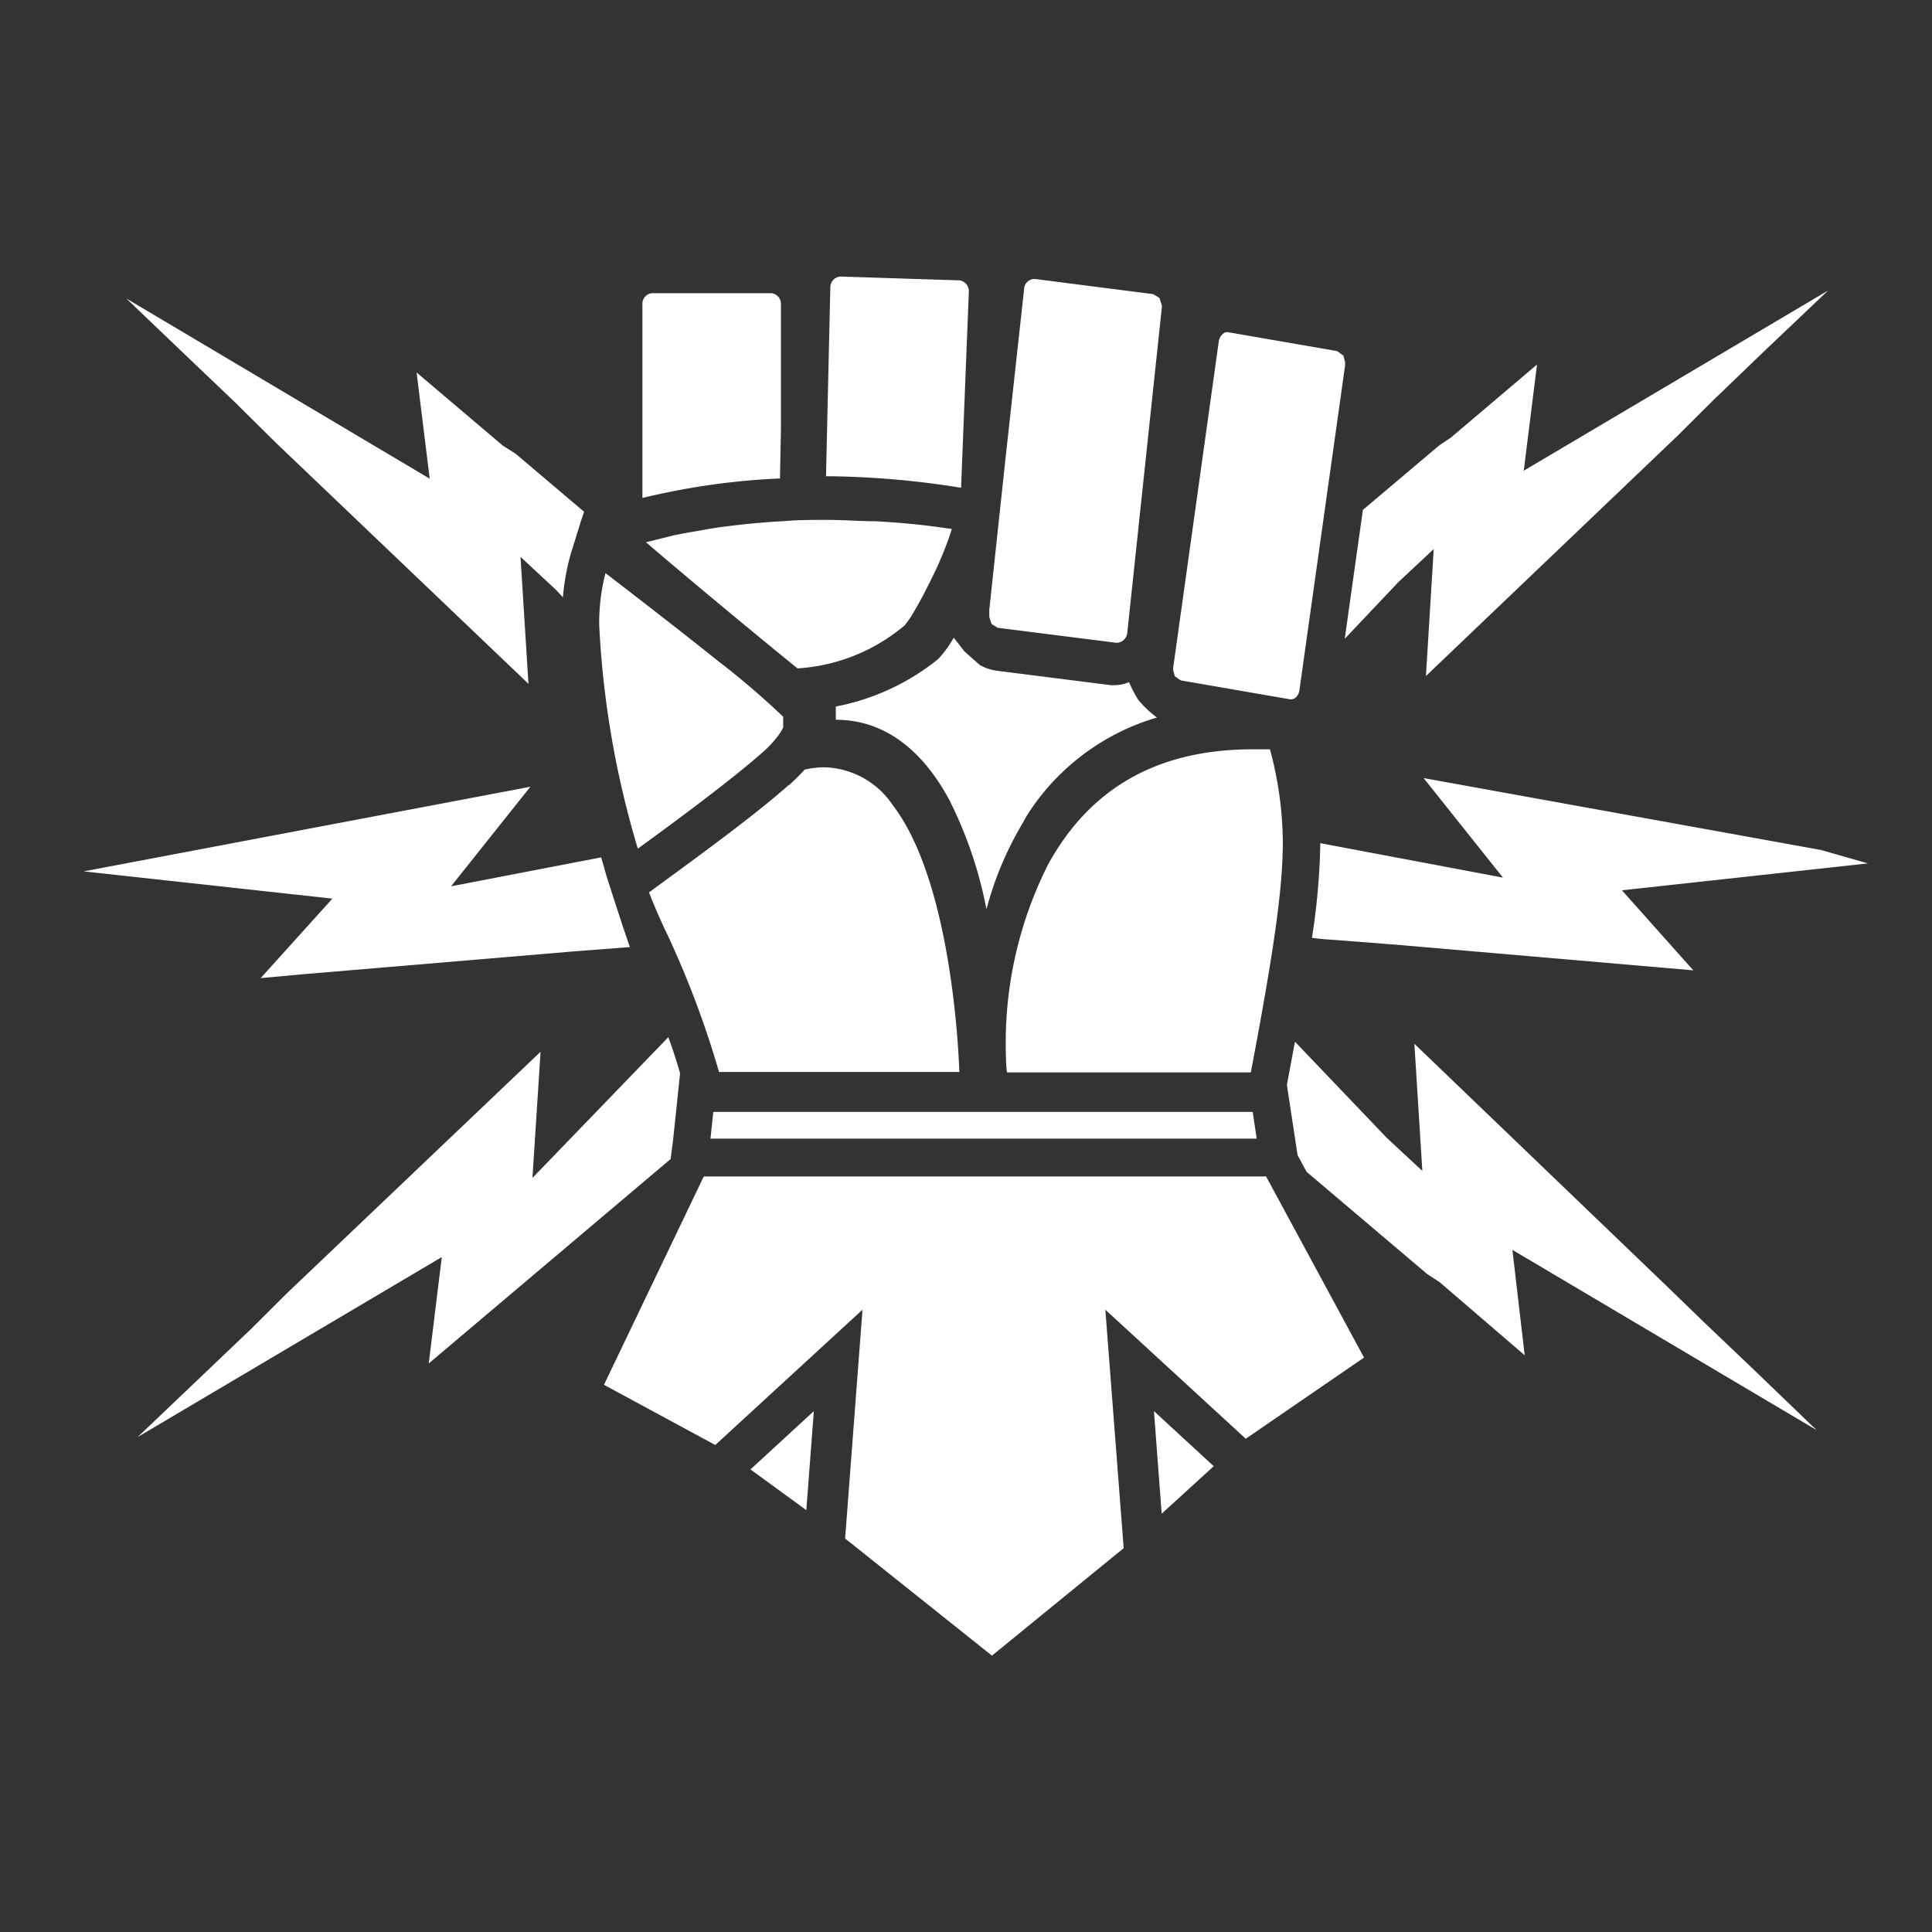 <svg class="w-6 fill-white group-hover:fill-gamesWorkshop" xmlns="http://www.w3.org/2000/svg" fill="#FFF" viewBox="0 0 49 49"><rect x="0" y="0" width="49" height="49" fill="#333333" stroke="none"/><g clip-path="url(#ImperialFists_svg__a)"><path d="m43.465 9.677.005.01-.005-.01ZM6.106 9.903l-.004.005.004-.005ZM44.43 34.69l-1.123-1.07-.086-.082-.96-.93-6.389-6.135.202 3.225-.903-.84-2.328-2.438-.201 1.08v.038l.268 1.762.23.422 3.058 2.592.317.207 2.155 1.852-.312-2.673 7.714 4.57-1.642-1.58ZM35.464 14.766l.898-.84-.197 3.22 6.413-6.124.93-.927.082-.077 1.133-1.09 1.642-1.56-7.719 4.57.336-2.692-2.184 1.852-.293.197-.019.015-1.92 1.622-.46 3.269 1.358-1.435ZM33.51 23.814l1.195.09.845.068 7.396.638-1.81-2.03 6.24-.682-1.19-.34-10.08-1.824 2.012 2.524-4.632-.873a17.168 17.168 0 0 1-.212 2.4l.236.029ZM17.07 28.92l.101-.96.077-.739a12.468 12.468 0 0 0-.298-.916l-3.446 3.57.206-3.2-6.432 6.124-.93.926-.082.077-1.138 1.085-1.637 1.56 7.714-4.565-.331 2.698 6.134-5.184.062-.475ZM14.642 13.513l.09-.293.082-.24-1.732-1.469-.332-.211-2.184-1.853.332 2.693-7.695-4.57 1.642 1.57 1.128 1.075.13.13.887.878 6.413 6.12-.202-3.22.898.835.178.191c.03-.375.097-.746.201-1.108l.164-.528ZM15.385 22.23l-.072-.26-.067-.225-3.806.734 2.011-2.525L2.123 22.1l6.307.691-1.819 2.016 1.051-.096 6.874-.58 1.44-.111c-.144-.394-.59-1.79-.59-1.79ZM24.846 16.863l-.384-.34-.273-.35c-.11.198-.243.381-.399.546a5.904 5.904 0 0 1-2.592 1.2V18.255c1.335 0 2.266.893 2.88 2.036.44.875.757 1.807.941 2.77a8.493 8.493 0 0 1 .893-2.142c.067-.115.13-.24.216-.364a5.857 5.857 0 0 1 3.216-2.357 2.622 2.622 0 0 1-.48-.456 3.366 3.366 0 0 1-.23-.442.91.91 0 0 1-.351.077h-.115l-2.88-.365a1.18 1.18 0 0 1-.442-.149ZM17.473 13.503l-.355.067-.734.183c.926.796 2.597 2.188 3.84 3.197h.029a4.652 4.652 0 0 0 2.692-1.09l.087-.115c.063-.088.12-.18.173-.274.13-.22.278-.504.422-.797a8.71 8.71 0 0 0 .514-1.257 19.438 19.438 0 0 0-1.95-.197c-.374 0-.777-.034-1.214-.034-.436 0-.72 0-1.075.03a19.64 19.64 0 0 0-1.545.143c-.303.034-.59.1-.884.144ZM20.45 38.3l.191-2.51-1.608 1.478L20.45 38.3Z"></path><path d="m32.142 29.895-.033-.057H17.853l-.029.052-2.506 5.232 2.823 1.527 3.734-3.432-.441 5.803 3.724 2.971 3.341-2.726-.417-5.424-.048-.624 3.561 3.273 3-2.059-2.453-4.536Z"></path><path d="m29.463 38.391 1.32-1.205-1.516-1.396.196 2.601ZM19.297 19.12l.033-.03a2.67 2.67 0 0 0 .48-.537l.053-.101v-.274c-.535-.51-1.098-.99-1.685-1.44-.82-.657-1.829-1.44-2.822-2.203a5.12 5.12 0 0 0-.159 1.315c.095 1.924.424 3.83.98 5.674.82-.595 2.332-1.709 3.12-2.405ZM32.535 21.356a9.178 9.178 0 0 0-.326-2.352h-.437c-2.779 0-4.296 1.305-5.184 2.909a10.042 10.042 0 0 0-1.08 4.617s0 .519.034.668h6.182c.576-3.034.811-4.652.811-5.828v-.014ZM31.773 28.2H18.091l-.072.678h13.853l-.1-.677ZM20.002 19.911c-.96.86-2.88 2.232-3.542 2.722.125.321.293.715.48 1.099.52 1.117.953 2.272 1.296 3.456h6.096c-.053-1.373-.36-5.04-1.69-6.768a2.155 2.155 0 0 0-1.752-.96 2.492 2.492 0 0 0-.48.058 5.485 5.485 0 0 1-.408.403v-.01ZM19.782 12.135l.024-1.224V7.724a.269.269 0 0 0-.244-.288h-3.024a.269.269 0 0 0-.245.288v4.906a18.038 18.038 0 0 1 3.49-.495ZM20.958 12.078c1.145.01 2.287.108 3.417.293l.197-4.969a.278.278 0 0 0-.24-.292h-.024l-2.995-.096a.274.274 0 0 0-.254.278l-.11 4.8.009-.014ZM29.752 16.983l.043.168.154.106 2.774.48h.034c.067 0 .182-.077.201-.245l1.157-8.227v-.077l-.043-.168-.158-.115-2.77-.48h-.034c-.057 0-.182.081-.201.25l-1.152 8.246-.005.062ZM25.09 15.644l.058.182.154.096 3.005.38h.029a.279.279 0 0 0 .254-.25l.878-8.266v-.038l-.062-.192-.158-.096-2.996-.384h-.033a.264.264 0 0 0-.245.254l-.48 4.373-.403 3.758v.183Z"></path></g><defs><clipPath id="ImperialFists_svg__a"><path d="M0 0h48v48H0z" transform="translate(.75 .5)" fill="#fff"></path></clipPath></defs></svg>